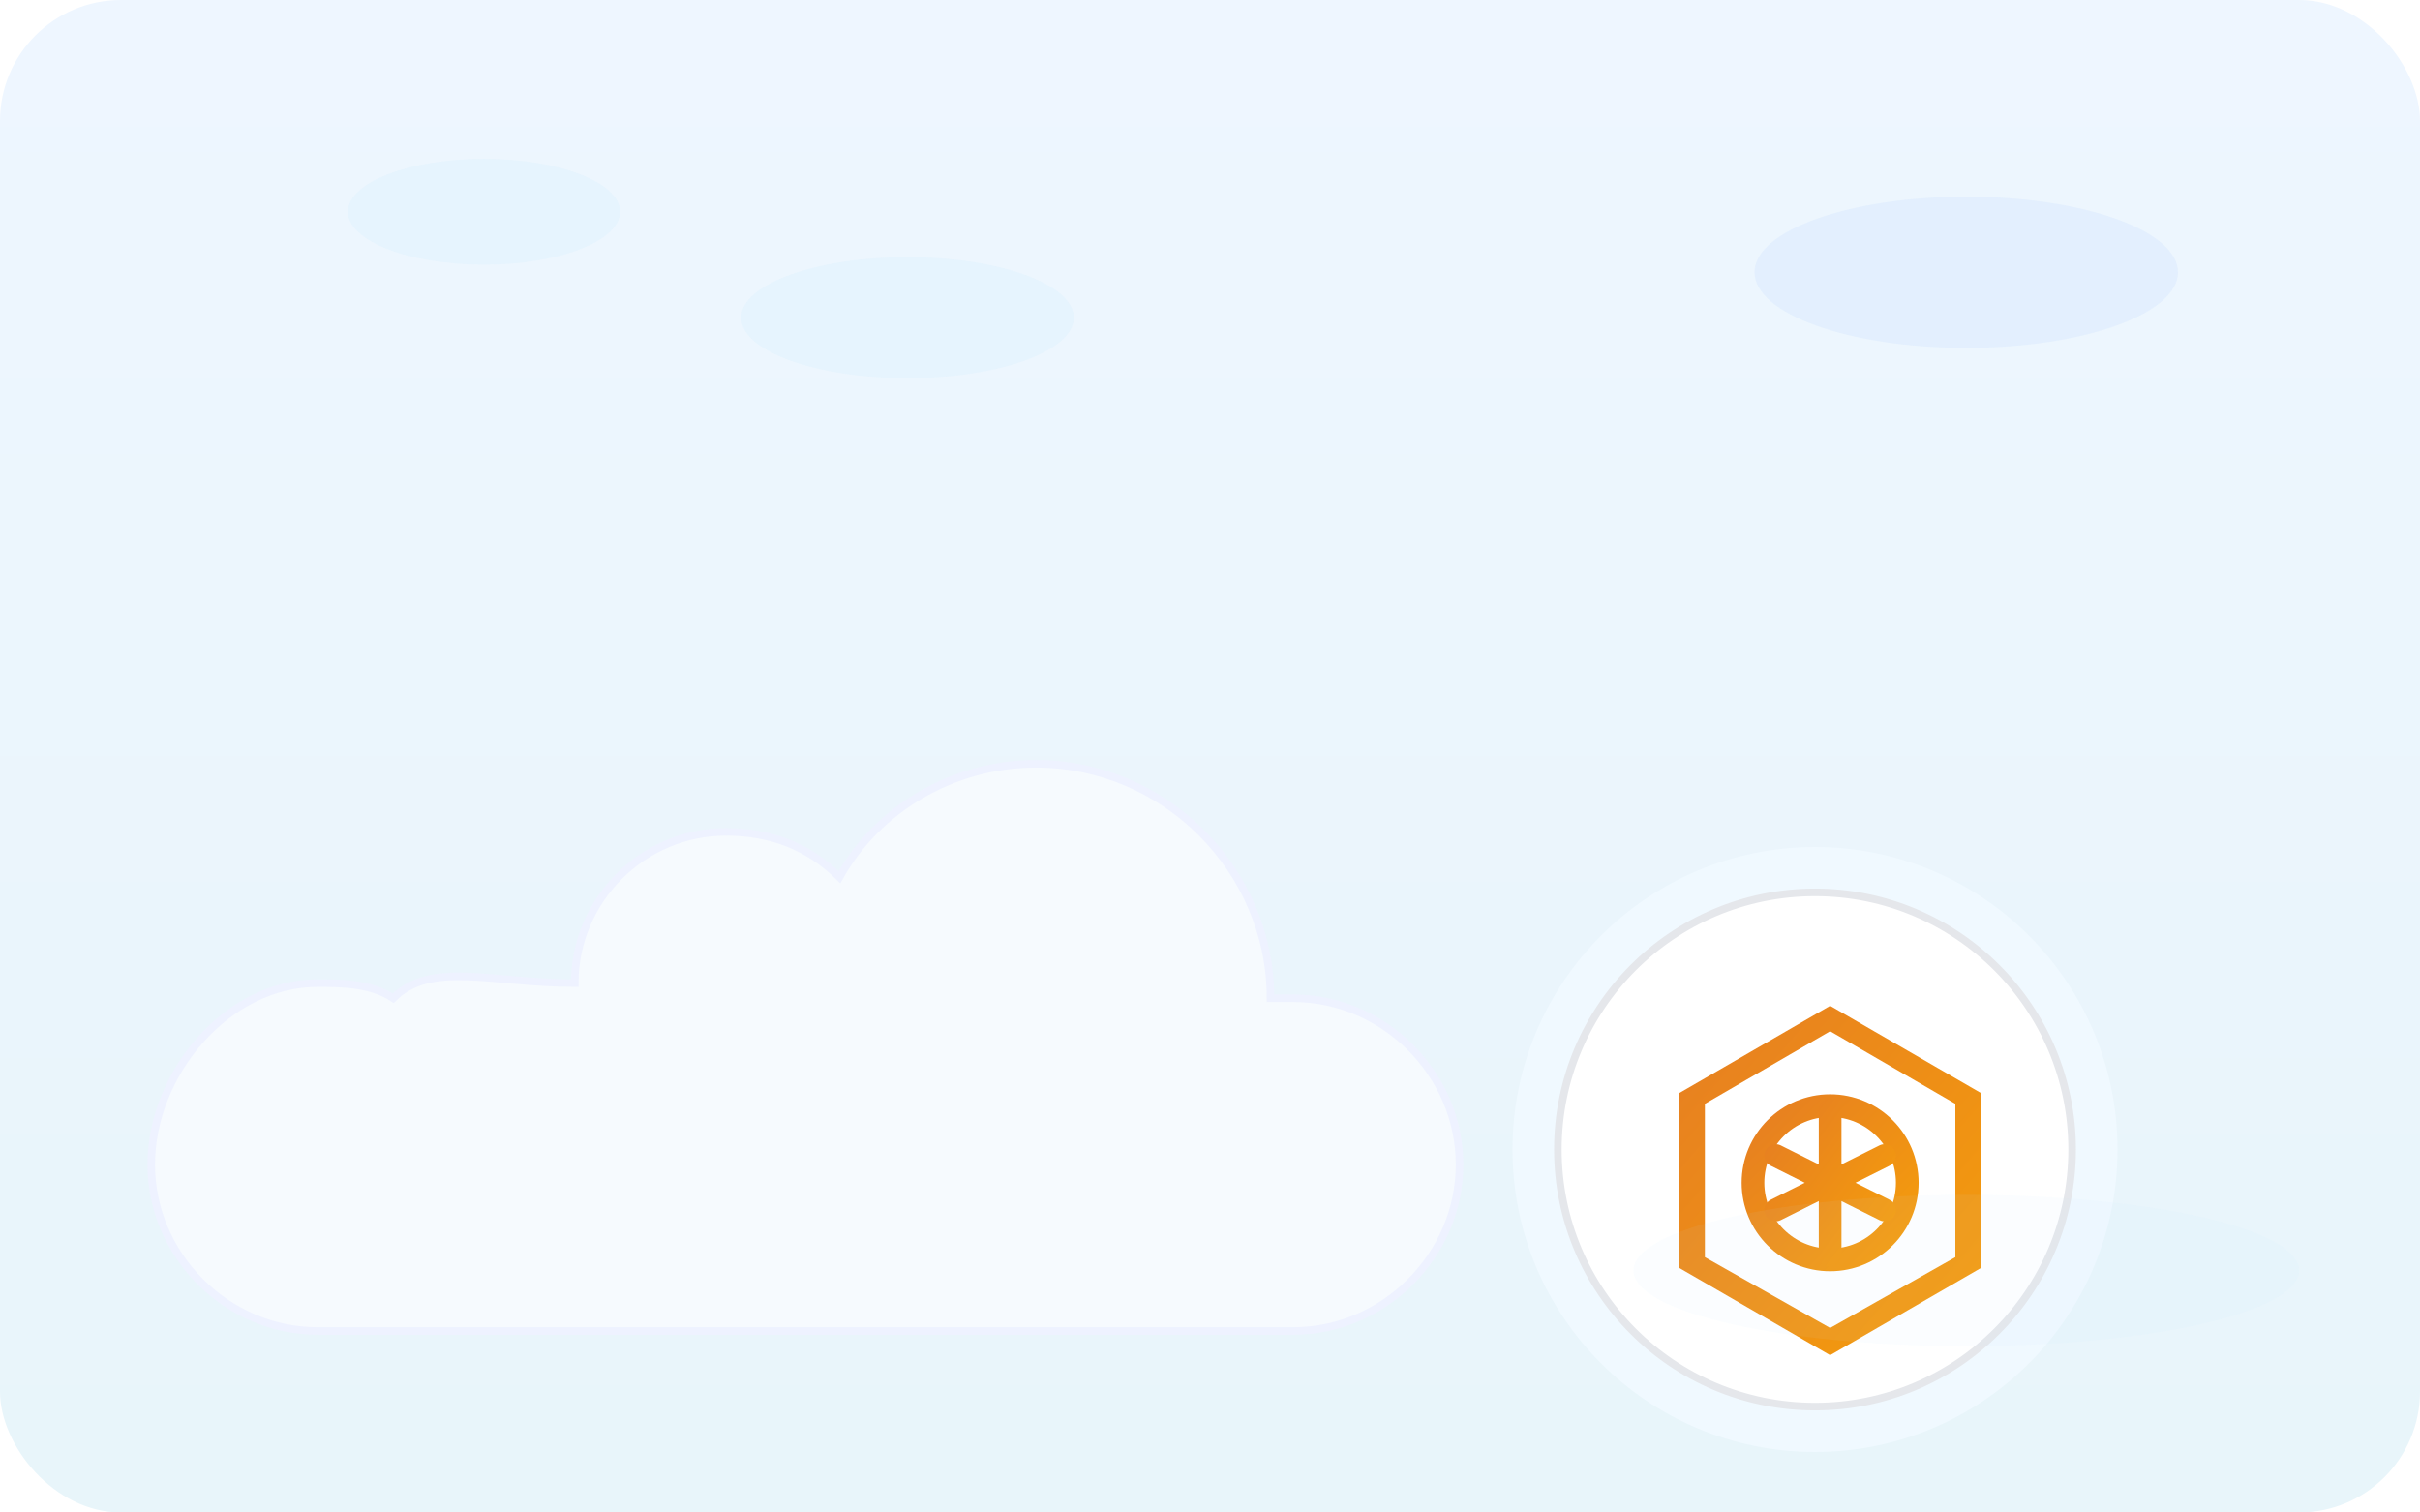 <svg xmlns="http://www.w3.org/2000/svg" viewBox="0 0 320 200" role="img" aria-label="Kubernetes in clouds">
  <defs>
    <linearGradient id="grad-orange" x1="0" x2="1" y1="0" y2="1">
      <stop offset="0%" stop-color="rgb(230,126,34)"/>
      <stop offset="100%" stop-color="rgb(245,158,11)"/>
    </linearGradient>
    <linearGradient id="grad-sky" x1="0" x2="0" y1="0" y2="1">
      <stop offset="0%" stop-color="#eef6ff"/>
      <stop offset="100%" stop-color="#e8f5fa"/>
    </linearGradient>
    <filter id="soft" x="-20%" y="-20%" width="140%" height="140%">
      <feGaussianBlur stdDeviation="6"/>
    </filter>
  </defs>
  <rect width="320" height="200" rx="16" fill="url(#grad-sky)"/>
  <g opacity="0.55">
    <ellipse cx="260" cy="36" rx="28" ry="10" fill="#dbeafe"/>
    <ellipse cx="64" cy="28" rx="18" ry="7" fill="#e0f2fe"/>
    <ellipse cx="120" cy="42" rx="22" ry="8" fill="#e0f2fe"/>
  </g>
  <g transform="translate(20,94)">
    <path d="M56 36c0-11 9-20 20-20 6 0 11 2 15 6 5-9 15-15 26-15 17 0 31 14 31 31h3c12 0 22 10 22 22s-10 22-22 22H22C10 82 0 72 0 60s10-24 22-24c3 0 7 0 10 2 5-5 13-2 24-2z" fill="#f6fafe" stroke="#eef2ff"/>
  </g>
  <circle cx="240" cy="152" r="40" fill="#f0f9ff"/>
  <circle cx="240" cy="152" r="34" fill="white" stroke="#e5e7eb"/>
  <g transform="translate(240,152)">
    <g transform="translate(-22,-22) scale(1.2)">
      <path fill="url(#grad-orange)" d="M20 2.5l16.6 9.6v19.3L20 41 3.4 31.4V12.1L20 2.5zm0 2.8L6.2 13.3v16.9L20 38l13.8-7.8V13.3L20 5.3z"/>
      <circle cx="20" cy="22" r="8.5" fill="none" stroke="url(#grad-orange)" stroke-width="2.5"/>
      <path d="M20 14v16M14 19l12 6M26 19l-12 6" stroke="url(#grad-orange)" stroke-width="2.5" stroke-linecap="round"/>
    </g>
  </g>
  <ellipse cx="260" cy="168" rx="44" ry="10" fill="#b9e6ff" opacity="0.25" filter="url(#soft)"/>
</svg>


